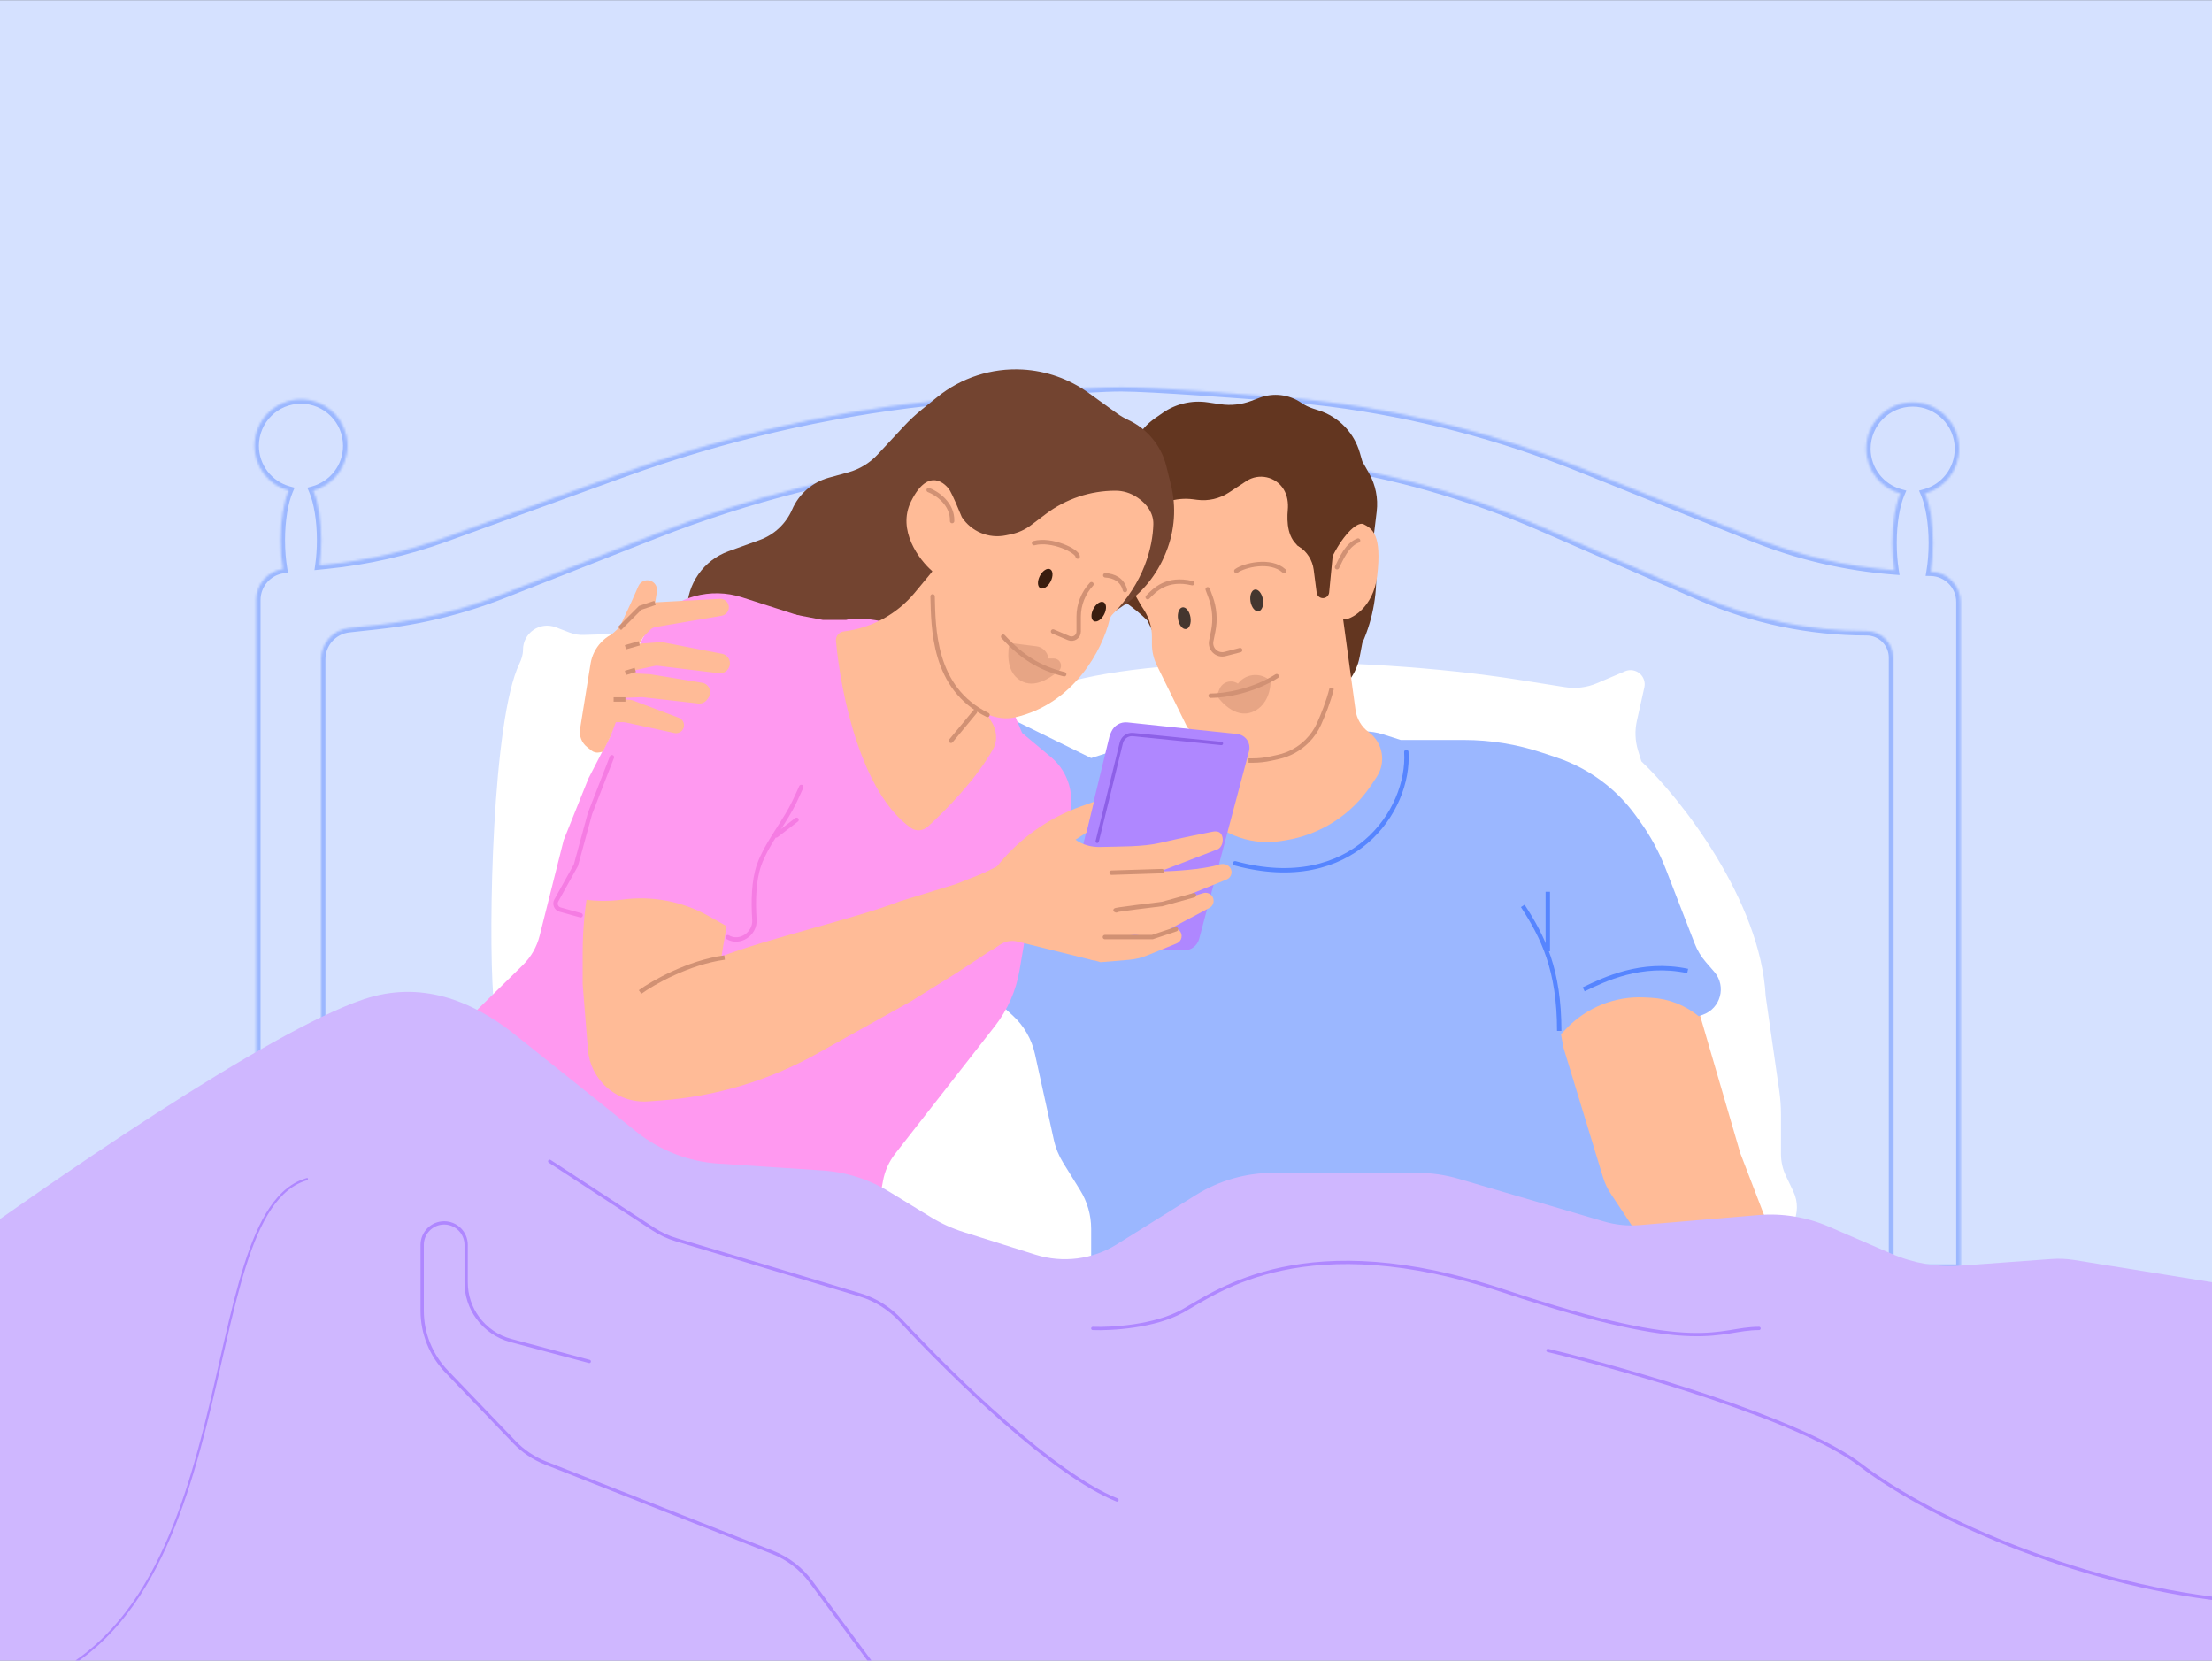 <?xml version="1.0" encoding="utf-8"?>
<svg xmlns="http://www.w3.org/2000/svg" fill="none" height="563" viewBox="0 0 1006 755" width="750">
<rect x="0" y="0" width="1006" height="755" fill="#333333" stroke="none"/>
<g clip-path="url(#clip0_691_1770)">
<rect fill="#D5E1FF" height="755" transform="matrix(-1 0 0 1 1006 0)" width="1006"/>
<mask fill="white" id="path-1-inside-1_691_1770">
<path clip-rule="evenodd" d="M116.498 272.747V576.852H891.662V273.657C891.662 266.11 885.616 259.975 878.103 259.832C878.753 255.947 879.12 251.542 879.12 246.874C879.12 237.686 877.699 229.516 875.495 224.327C884.437 221.865 891.006 213.675 891.006 203.951C891.006 192.28 881.545 182.82 869.874 182.82C858.204 182.82 848.743 192.28 848.743 203.951C848.743 213.676 855.312 221.866 864.255 224.327C862.051 229.517 860.63 237.686 860.63 246.874C860.63 251.296 860.959 255.482 861.546 259.213C839.543 257.545 817.893 252.504 797.364 244.239L718.549 212.508C682.091 197.829 643.911 187.855 604.932 182.825C598.084 181.942 591.228 181.21 584.345 180.659C565.09 179.116 524.334 175.984 510.103 175.937C494.572 175.885 451.21 179.676 436.257 181.028C432.808 181.34 429.389 181.691 425.947 182.074L422.184 182.492C374.898 187.746 328.406 198.605 283.685 214.841L202.411 244.348C185.09 250.637 167.055 254.749 148.72 256.592L145.351 256.93C145.847 253.447 146.123 249.599 146.123 245.554C146.123 236.366 144.702 228.197 142.498 223.007C151.44 220.546 158.009 212.356 158.009 202.631C158.009 190.961 148.548 181.5 136.877 181.5C125.207 181.5 115.746 190.961 115.746 202.631C115.746 212.356 122.315 220.546 131.257 223.007C129.054 228.197 127.633 236.366 127.633 245.554C127.633 250.267 128.007 254.711 128.668 258.623C121.71 259.658 116.498 265.643 116.498 272.747Z" fill-rule="evenodd"/>
</mask>
<path clip-rule="evenodd" d="M116.498 272.747V576.852H891.662V273.657C891.662 266.11 885.616 259.975 878.103 259.832C878.753 255.947 879.12 251.542 879.12 246.874C879.12 237.686 877.699 229.516 875.495 224.327C884.437 221.865 891.006 213.675 891.006 203.951C891.006 192.28 881.545 182.82 869.874 182.82C858.204 182.82 848.743 192.28 848.743 203.951C848.743 213.676 855.312 221.866 864.255 224.327C862.051 229.517 860.63 237.686 860.63 246.874C860.63 251.296 860.959 255.482 861.546 259.213C839.543 257.545 817.893 252.504 797.364 244.239L718.549 212.508C682.091 197.829 643.911 187.855 604.932 182.825C598.084 181.942 591.228 181.21 584.345 180.659C565.09 179.116 524.334 175.984 510.103 175.937C494.572 175.885 451.21 179.676 436.257 181.028C432.808 181.34 429.389 181.691 425.947 182.074L422.184 182.492C374.898 187.746 328.406 198.605 283.685 214.841L202.411 244.348C185.09 250.637 167.055 254.749 148.72 256.592L145.351 256.93C145.847 253.447 146.123 249.599 146.123 245.554C146.123 236.366 144.702 228.197 142.498 223.007C151.44 220.546 158.009 212.356 158.009 202.631C158.009 190.961 148.548 181.5 136.877 181.5C125.207 181.5 115.746 190.961 115.746 202.631C115.746 212.356 122.315 220.546 131.257 223.007C129.054 228.197 127.633 236.366 127.633 245.554C127.633 250.267 128.007 254.711 128.668 258.623C121.71 259.658 116.498 265.643 116.498 272.747Z" fill="#D5E1FF" fill-rule="evenodd"/>
<path d="M116.498 576.852H114.498V578.852H116.498V576.852ZM891.662 576.852V578.852H893.662V576.852H891.662ZM878.103 259.832L876.131 259.502L875.748 261.787L878.065 261.831L878.103 259.832ZM875.495 224.327L874.964 222.398L872.761 223.005L873.654 225.108L875.495 224.327ZM864.255 224.327L866.096 225.108L866.989 223.005L864.785 222.398L864.255 224.327ZM861.546 259.213L861.395 261.207L863.914 261.398L863.522 258.902L861.546 259.213ZM797.364 244.239L798.111 242.383L797.364 244.239ZM718.549 212.508L719.296 210.652L718.549 212.508ZM604.932 182.825L604.676 184.809L604.932 182.825ZM584.345 180.659L584.186 182.653L584.345 180.659ZM510.103 175.937L510.096 177.937L510.103 175.937ZM436.257 181.028L436.076 179.037L436.257 181.028ZM425.947 182.074L425.726 180.086L425.947 182.074ZM422.184 182.492L421.963 180.504L422.184 182.492ZM283.685 214.841L283.003 212.961L283.685 214.841ZM202.411 244.348L203.094 246.228L202.411 244.348ZM148.72 256.592L148.52 254.602H148.52L148.72 256.592ZM145.351 256.93L143.371 256.648L143.011 259.175L145.551 258.92L145.351 256.93ZM142.498 223.007L141.967 221.079L139.764 221.685L140.657 223.789L142.498 223.007ZM131.257 223.007L133.098 223.789L133.991 221.685L131.788 221.079L131.257 223.007ZM128.668 258.623L128.962 260.601L130.98 260.301L130.64 258.289L128.668 258.623ZM118.498 576.852V272.747H114.498V576.852H118.498ZM891.662 574.852H116.498V578.852H891.662V574.852ZM889.662 273.657V576.852H893.662V273.657H889.662ZM878.065 261.831C884.49 261.954 889.662 267.202 889.662 273.657H893.662C893.662 265.018 886.741 257.997 878.142 257.832L878.065 261.831ZM877.12 246.874C877.12 251.441 876.761 255.735 876.131 259.502L880.076 260.162C880.745 256.159 881.12 251.644 881.12 246.874H877.12ZM873.654 225.108C875.716 229.965 877.12 237.841 877.12 246.874H881.12C881.12 237.53 879.681 229.068 877.336 223.545L873.654 225.108ZM876.026 226.255C885.813 223.561 893.006 214.598 893.006 203.951H889.006C889.006 212.752 883.061 220.17 874.964 222.398L876.026 226.255ZM893.006 203.951C893.006 191.176 882.65 180.82 869.874 180.82V184.82C880.44 184.82 889.006 193.385 889.006 203.951H893.006ZM869.874 180.82C857.099 180.82 846.743 191.176 846.743 203.951H850.743C850.743 193.385 859.309 184.82 869.874 184.82V180.82ZM846.743 203.951C846.743 214.599 853.936 223.562 863.724 226.255L864.785 222.398C856.688 220.17 850.743 212.752 850.743 203.951H846.743ZM862.63 246.874C862.63 237.842 864.033 229.965 866.096 225.108L862.414 223.545C860.068 229.068 858.63 237.53 858.63 246.874H862.63ZM863.522 258.902C862.952 255.281 862.63 251.2 862.63 246.874H858.63C858.63 251.392 858.966 255.682 859.57 259.524L863.522 258.902ZM796.617 246.094C817.337 254.436 839.187 259.523 861.395 261.207L861.697 257.218C839.898 255.566 818.45 250.572 798.111 242.383L796.617 246.094ZM717.802 214.363L796.617 246.094L798.111 242.383L719.296 210.652L717.802 214.363ZM604.676 184.809C643.487 189.817 681.501 199.748 717.802 214.363L719.296 210.652C682.68 195.911 644.335 185.893 605.188 180.842L604.676 184.809ZM584.186 182.653C591.033 183.201 597.857 183.929 604.676 184.809L605.188 180.842C598.311 179.955 591.422 179.22 584.505 178.665L584.186 182.653ZM510.096 177.937C524.23 177.984 564.886 181.106 584.186 182.653L584.505 178.665C565.294 177.126 524.439 173.985 510.109 173.937L510.096 177.937ZM436.437 183.02C451.443 181.663 494.684 177.886 510.096 177.937L510.109 173.937C494.46 173.885 450.977 177.689 436.076 179.037L436.437 183.02ZM426.168 184.061C429.599 183.68 433.004 183.331 436.437 183.02L436.076 179.037C432.612 179.35 429.179 179.702 425.726 180.086L426.168 184.061ZM422.405 184.479L426.168 184.061L425.726 180.086L421.963 180.504L422.405 184.479ZM284.368 216.721C328.939 200.539 375.277 189.716 422.405 184.479L421.963 180.504C374.52 185.775 327.872 196.671 283.003 212.961L284.368 216.721ZM203.094 246.228L284.368 216.721L283.003 212.961L201.729 242.468L203.094 246.228ZM148.92 258.582C167.42 256.723 185.617 252.573 203.094 246.228L201.729 242.468C184.563 248.7 166.69 252.776 148.52 254.602L148.92 258.582ZM145.551 258.92L148.92 258.582L148.52 254.602L145.151 254.94L145.551 258.92ZM144.123 245.554C144.123 249.511 143.853 253.264 143.371 256.648L147.331 257.212C147.841 253.63 148.123 249.688 148.123 245.554H144.123ZM140.657 223.789C142.719 228.645 144.123 236.521 144.123 245.554H148.123C148.123 236.21 146.684 227.749 144.339 222.225L140.657 223.789ZM156.009 202.631C156.009 211.432 150.064 218.85 141.967 221.079L143.029 224.935C152.817 222.241 160.009 213.279 160.009 202.631H156.009ZM136.877 183.5C147.443 183.5 156.009 192.065 156.009 202.631H160.009C160.009 189.856 149.652 179.5 136.877 179.5V183.5ZM117.746 202.631C117.746 192.065 126.311 183.5 136.877 183.5V179.5C124.102 179.5 113.746 189.856 113.746 202.631H117.746ZM131.788 221.079C123.691 218.85 117.746 211.433 117.746 202.631H113.746C113.746 213.279 120.939 222.242 130.727 224.935L131.788 221.079ZM129.633 245.554C129.633 236.522 131.036 228.645 133.098 223.789L129.416 222.225C127.071 227.749 125.633 236.21 125.633 245.554H129.633ZM130.64 258.289C129.999 254.497 129.633 250.164 129.633 245.554H125.633C125.633 250.369 126.014 254.925 126.696 258.956L130.64 258.289ZM118.498 272.747C118.498 266.638 122.98 261.491 128.962 260.601L128.374 256.645C120.44 257.825 114.498 264.648 114.498 272.747H118.498Z" fill="#9BB7FF" mask="url(#path-1-inside-1_691_1770)"/>
<mask fill="white" id="path-3-inside-2_691_1770">
<path d="M146 299.702V603.915H861V298.947C861 292.29 855.603 286.893 848.946 286.893C823.087 286.893 797.507 281.553 773.808 271.209L700.719 239.307C667.512 224.813 632.482 214.919 596.598 209.899C590.233 209.009 583.853 208.271 577.45 207.715C559.654 206.169 522.162 203.048 509.056 203.001C494.827 202.949 455.272 206.689 441.223 208.064C437.862 208.393 434.517 208.765 431.163 209.169C385.445 214.677 340.618 226 297.769 242.866L228.94 269.958C210.521 277.207 191.217 281.967 171.538 284.111L158.734 285.506C151.488 286.295 146 292.414 146 299.702Z"/>
</mask>
<path d="M146 299.702V603.915H861V298.947C861 292.29 855.603 286.893 848.946 286.893C823.087 286.893 797.507 281.553 773.808 271.209L700.719 239.307C667.512 224.813 632.482 214.919 596.598 209.899C590.233 209.009 583.853 208.271 577.45 207.715C559.654 206.169 522.162 203.048 509.056 203.001C494.827 202.949 455.272 206.689 441.223 208.064C437.862 208.393 434.517 208.765 431.163 209.169C385.445 214.677 340.618 226 297.769 242.866L228.94 269.958C210.521 277.207 191.217 281.967 171.538 284.111L158.734 285.506C151.488 286.295 146 292.414 146 299.702Z" fill="#D5E1FF"/>
<path d="M146 603.915H144V605.915H146V603.915ZM861 603.915V605.915H863V603.915H861ZM700.719 239.307L699.919 241.14L700.719 239.307ZM773.808 271.209L774.608 269.376L773.808 271.209ZM158.734 285.506L158.517 283.517L158.734 285.506ZM171.538 284.111L171.755 286.099L171.538 284.111ZM228.94 269.958L228.208 268.097L228.94 269.958ZM297.769 242.866L298.501 244.727L297.769 242.866ZM441.223 208.064L441.029 206.074V206.074L441.223 208.064ZM509.056 203.001L509.048 205.001L509.056 203.001ZM577.45 207.715L577.623 205.722L577.45 207.715ZM596.598 209.899L596.321 211.88L596.598 209.899ZM431.163 209.169L431.402 211.155L431.163 209.169ZM148 603.915V299.702H144V603.915H148ZM859 298.947V603.915H863V298.947H859ZM861 601.915H146V605.915H861V601.915ZM699.919 241.14L773.008 273.042L774.608 269.376L701.519 237.474L699.919 241.14ZM158.95 287.494L171.755 286.099L171.322 282.123L158.517 283.517L158.95 287.494ZM229.673 271.819L298.501 244.727L297.036 241.005L228.208 268.097L229.673 271.819ZM441.418 210.055C455.524 208.674 494.948 204.95 509.048 205.001L509.063 201.001C494.705 200.949 455.02 204.704 441.029 206.074L441.418 210.055ZM509.048 205.001C522.049 205.047 559.433 208.158 577.277 209.707L577.623 205.722C559.875 204.181 522.274 201.048 509.063 201.001L509.048 205.001ZM577.277 209.707C583.642 210.26 589.987 210.994 596.321 211.88L596.876 207.919C590.479 207.024 584.064 206.282 577.623 205.722L577.277 209.707ZM431.402 211.155C434.744 210.753 438.074 210.382 441.418 210.055L441.029 206.074C437.649 206.405 434.29 206.778 430.924 207.184L431.402 211.155ZM171.755 286.099C191.61 283.936 211.088 279.134 229.673 271.819L228.208 268.097C209.954 275.281 190.823 279.998 171.322 282.123L171.755 286.099ZM298.501 244.727C341.192 227.924 385.853 216.642 431.402 211.155L430.924 207.184C385.037 212.711 340.044 224.077 297.036 241.005L298.501 244.727ZM773.008 273.042C796.96 283.497 822.812 288.893 848.946 288.893V284.893C823.363 284.893 798.055 279.61 774.608 269.376L773.008 273.042ZM863 298.947C863 291.185 856.708 284.893 848.946 284.893V288.893C854.499 288.893 859 293.394 859 298.947H863ZM701.519 237.474C668.145 222.907 632.939 212.963 596.876 207.919L596.321 211.88C632.024 216.874 666.878 226.719 699.919 241.14L701.519 237.474ZM148 299.702C148 293.434 152.72 288.173 158.95 287.494L158.517 283.517C150.257 284.417 144 291.393 144 299.702H148Z" fill="#9BB7FF" mask="url(#path-3-inside-2_691_1770)"/>
<path d="M236.183 301.78C223.948 327.179 222.032 422.139 224.316 452.835L249.074 604.435L509.418 578.846L801.244 565.575C802.417 565.522 803.581 565.345 804.717 565.048C814.87 562.393 820.098 551.152 815.587 541.676L812.228 534.622C810.746 531.508 809.977 528.103 809.977 524.654V506.833C809.977 503.188 809.717 499.548 809.199 495.94L803.008 452.835C800.719 409.416 764.378 362.935 746.494 346.136L744.976 341.201C743.626 336.813 743.444 332.15 744.446 327.67L747.842 312.486C748.337 310.274 747.633 307.964 745.988 306.405C744.123 304.637 741.387 304.145 739.024 305.154L726.305 310.584C721.734 312.536 716.705 313.159 711.796 312.38L689.979 308.92C619.013 297.755 514.13 297.548 475.5 313.572L394.527 298.84C362.467 288.056 297.128 287.495 265.417 288.634C263.277 288.711 261.151 288.366 259.151 287.601L252.762 285.157C245.573 282.407 237.86 287.715 237.86 295.412C237.86 297.644 237.151 299.769 236.183 301.78Z" fill="white"/>
<path d="M510.998 210.6C498.349 224.198 502.261 254.173 506.528 269.991C508.311 271.699 515.214 275.483 521.856 282.124L535.266 310.223L572.305 317.886L609.983 313.416L612.102 311.104C615.309 307.606 617.479 303.283 618.366 298.621L619.562 292.342C624.59 281.029 626.687 268.633 625.659 256.296L624.672 244.446L626.107 232.521C626.833 226.484 625.608 220.373 622.61 215.083L619.562 209.704L618.438 205.792C615.816 196.67 608.822 189.455 599.787 186.551L597.193 185.717C595.284 185.103 593.474 184.215 591.822 183.079C586.25 179.248 579.154 178.393 572.831 180.791L569.131 182.195C564.641 183.898 559.791 184.425 555.04 183.726L549.197 182.867C542.056 181.817 534.783 183.518 528.849 187.626L525.395 190.018C521.575 192.662 518.461 196.201 516.323 200.326L510.998 210.6Z" fill="#633620"/>
<path d="M791.472 524.305L754.46 397.61L683.283 413.269L716.024 515.763L782.931 638.187L841.296 653.846L791.472 524.305Z" fill="#FFBB97"/>
<path d="M533.989 332.492H551.232H620.331C623.276 332.492 626.204 332.948 629.01 333.843L637.019 336.398H665.767C677.84 336.398 689.835 338.344 701.289 342.163L708.01 344.403C716.136 347.112 723.72 351.237 730.408 356.588C735.506 360.666 740.031 365.413 743.86 370.701L745.746 373.305C750.587 379.991 754.548 387.27 757.534 394.965L770.756 429.044C771.94 432.095 773.64 434.919 775.784 437.392L779.776 441.999C785.191 448.496 782.518 458.398 774.57 461.289L772.545 462.025C766.404 456.968 758.798 454.021 750.852 453.621L747.918 453.473C734.589 452.802 721.628 457.959 712.404 467.604L709.911 470.21L711.043 476.26L729.055 535.298C729.854 537.92 731.029 540.413 732.541 542.699L757.83 580.926C759.85 583.979 761.57 587.22 762.968 590.604L774.39 618.258L701.79 611.852L562.995 629.646L488.26 622.528L496.039 578.196C496.181 577.384 496.253 576.561 496.253 575.736V558.716C496.253 552.506 494.52 546.419 491.25 541.14L483.491 528.613C481.506 525.41 480.079 521.893 479.269 518.213L470.675 479.177C469.199 472.469 465.689 466.38 460.624 461.74L442.109 444.78L387.723 351.057L455.554 324.638L496.253 344.631L533.989 332.492Z" fill="#9BB7FF"/>
<path d="M616.479 322.77L610.663 280.118L539.812 311.785L550.522 342.488L537.67 353.912L540.529 360.02C546.688 373.173 559.549 381.904 574.047 382.771C576.939 382.945 579.842 382.8 582.703 382.34L584.668 382.024C600.533 379.475 614.617 370.426 623.531 357.056L626.076 353.238C630.524 346.566 628.934 337.575 622.468 332.833C619.19 330.429 617.029 326.797 616.479 322.77Z" fill="#FFBB97"/>
<path d="M513.396 265.375C511.112 257.378 513.396 245.62 513.396 241.098L521.161 233.852C526.923 228.475 534.783 225.946 542.6 226.955L544.487 227.198C549.543 227.851 554.666 226.67 558.926 223.87L566.844 218.667C572.537 214.926 580.194 216.619 583.78 222.411C585.51 225.207 585.979 228.584 585.674 231.857C585.173 237.216 585.527 245.364 591.47 248.851C600.698 254.265 603.79 252.808 605.504 253.95C610.074 244.24 616.609 237.222 619.941 238.174C624.225 240.316 628.489 243.098 626.347 261.662C624.633 276.514 614.02 282.068 610.688 281.592V287.906V310.714L596.205 335.191L578.96 345.204L558.377 347.075L540.019 330.741L526.169 302.562C524.668 299.508 523.887 296.15 523.887 292.747V289.435C523.887 285.168 522.66 280.992 520.353 277.402L518.88 275.112L513.396 265.375Z" fill="#FFBB97"/>
<path d="M549.248 267.88L550.546 271.383C552.392 276.366 552.812 281.765 551.757 286.973L550.871 291.352C550.121 295.053 553.507 298.26 557.162 297.311L564.003 295.534" stroke="#D19174" stroke-linecap="round" stroke-width="2"/>
<path d="M562.27 259.536C565.84 256.918 577.846 253.973 583.965 259.536" stroke="#D19174" stroke-linecap="round" stroke-width="2"/>
<path d="M521.964 271.459C525.051 268.286 530.563 262.317 542.246 265.099" stroke="#D19174" stroke-linecap="round" stroke-width="2"/>
<ellipse cx="538.596" cy="281.028" fill="#44362F" rx="2.856" ry="4.998" transform="rotate(-9.364 538.596 281.028)"/>
<ellipse cx="571.545" cy="272.944" fill="#44362F" rx="2.856" ry="4.998" transform="rotate(-9.364 571.545 272.944)"/>
<path d="M344.355 310.892L375.224 293.972C382.303 290.092 390.694 289.388 398.32 292.036L414.549 297.671C438.375 305.944 464.636 303.3 486.334 290.441L503.508 280.264L510.842 275.325C519.459 269.523 526.147 261.278 530.046 251.649L530.35 250.9C534.28 241.196 535.042 230.497 532.526 220.333L530.431 211.869C528.138 202.603 521.764 194.879 513.102 190.869C511.278 190.024 509.539 189.007 507.909 187.831L495.077 178.572C486.266 172.216 475.815 168.524 464.966 167.937C450.962 167.179 437.175 171.638 426.267 180.452L419.357 186.036C416.421 188.408 413.657 190.986 411.086 193.75L399.116 206.616C395.506 210.496 390.888 213.295 385.779 214.7L376.921 217.136C369.462 219.187 363.335 224.509 360.259 231.607C357.459 238.069 352.114 243.088 345.489 245.477L331.324 250.586C320.001 254.67 312.453 265.415 312.453 277.453V291.999C312.453 302.735 320.357 311.832 330.988 313.333C335.59 313.982 340.279 313.126 344.355 310.892Z" fill="#734430"/>
<path d="M256.356 381.951L245.419 425.427C244.14 430.509 241.483 435.14 237.741 438.809L207.725 468.241C205.435 470.487 202.781 472.329 199.876 473.691L181.488 482.31L166.541 507.222L187.542 530.205C198.632 542.341 211.417 552.813 225.499 561.297L230.912 564.557C252.272 577.425 276.191 585.46 300.988 588.098L311.561 589.223C323.981 590.544 336.509 590.499 348.919 589.089L392.883 584.093L401.582 536.871C402.413 532.356 404.324 528.11 407.151 524.494L452.413 466.596C458.227 459.158 462.101 450.39 463.686 441.083L469.754 405.44L484.577 375.244C487.404 369.485 487.976 362.878 486.179 356.719C484.752 351.824 481.9 347.464 477.987 344.194L464.842 333.207L461.272 324.639C461.272 324.639 456.988 307.503 427.713 292.508C398.438 277.514 384.872 281.798 384.872 281.798H374.162L344.173 276.086L294.926 301.076L267.612 353.914L256.356 381.951Z" fill="#FF99F0"/>
<path d="M416.063 269.388L426.121 257.228L453.108 288.141C458.434 294.242 458.365 303.359 452.948 309.378L451.945 310.493C447.632 315.285 447.124 322.393 450.712 327.75C453.298 331.612 453.884 336.546 451.61 340.6C444.112 353.963 430.689 367.867 421.991 375.772C419.861 377.708 416.725 378.103 414.368 376.451C391.808 360.63 382.448 316.002 380.185 291.403C379.983 289.212 381.584 287.302 383.768 287.038C396.396 285.507 407.955 279.19 416.063 269.388Z" fill="#FFBB97"/>
<path d="M505.912 279.349C520.308 264.809 524.259 248.629 524.531 238.309C524.66 233.386 521.67 229.15 517.595 226.384L517.131 226.069C514.227 224.099 510.799 223.045 507.29 223.045C495.864 223.045 484.75 226.767 475.628 233.648L468.861 238.754C466.168 240.785 463.059 242.193 459.756 242.875L457.436 243.354C449.695 244.953 441.762 241.665 437.422 235.058C436.168 231.964 433.338 225.229 432.049 223.045C430.436 220.315 422.376 211.578 414.315 227.96C407.867 241.065 418.077 254.534 423.988 259.63C423.291 280.865 431.31 302.404 437.809 314.947C440.305 319.765 444.738 323.173 449.829 325.049C453.571 326.427 457.609 327.022 461.499 326.146C488.437 320.074 501.488 295.077 504.613 281.716C504.822 280.825 505.268 279.999 505.912 279.349Z" fill="#FFBB97"/>
<path d="M496.396 265.556V265.556C492.651 269.588 490.57 274.888 490.57 280.39V287.103C490.57 289.424 488.203 290.992 486.066 290.088L478.92 287.065" stroke="#D19174" stroke-linecap="round" stroke-width="2"/>
<path d="M502.668 261.523C506.581 261.743 510.456 263.49 511.63 268.244" stroke="#D19174" stroke-linecap="round" stroke-width="2"/>
<path d="M490.122 253.009C490.122 250.475 478.313 244.753 470.281 246.894" stroke="#D19174" stroke-linecap="round" stroke-width="2"/>
<path d="M479.279 299.358H476.972C476.886 299.358 476.813 299.293 476.802 299.208C476.423 296.395 474.193 294.159 471.376 293.806L459.074 292.269C458.622 295.048 456.938 305.08 464.055 309.351C470.551 313.249 477.518 308.118 481.261 305.242C481.894 304.755 482.329 304.056 482.487 303.273C482.893 301.248 481.345 299.358 479.279 299.358Z" fill="#D19174" opacity="0.5"/>
<path d="M456.23 289.421C464.772 298.674 472.601 303.656 483.989 306.504" stroke="#D19174" stroke-linecap="round" stroke-width="2"/>
<path d="M332.344 273.077C334.986 272.549 354.136 277.92 360.74 279.681L350.834 339.113L338.288 409.77H332.344L328.11 434.864C348.185 426.94 388.781 417.695 409.252 409.77L434.875 401.881L449.227 396.187C449.227 396.187 443.944 404.488 447.906 416.374C451.868 428.26 456.514 428.215 456.514 428.215L434.875 442.451L414.234 455.263L371.345 479.171C349.571 491.308 325.404 498.533 300.541 500.338L294.806 500.754C287.979 501.249 281.238 498.995 276.082 494.493C271.046 490.094 267.927 483.903 267.39 477.237L264.988 447.434V433.306C264.988 422.046 266.102 410.813 268.312 399.771L272.593 378.392L284.139 320.623L288.886 303.216C290.958 295.619 295.223 288.802 301.149 283.616C308.882 276.85 318.928 273.642 329.198 273.325C330.602 273.281 331.716 273.203 332.344 273.077Z" fill="#FFBB97"/>
<path d="M272.593 351.345L288.252 299.386L291.181 292.554C295.704 282.006 304.783 274.09 315.849 271.048C322.921 269.104 330.406 269.264 337.389 271.508L366.547 280.88L354.446 342.804V362.499C354.446 365.481 353.942 368.441 352.953 371.255L345.194 393.34V415.153C345.194 422.552 336.368 426.388 330.958 421.341L322.272 416.463C310.358 409.772 296.585 407.15 283.046 408.997C276.126 409.94 269.097 409.723 262.249 408.353L255.007 406.905C253.132 406.53 252.153 404.451 253.056 402.767L265.178 380.176C266.32 378.048 267.165 375.774 267.689 373.417L272.593 351.345Z" fill="#FF99F0"/>
<path d="M278.287 344.228L268.323 369.851L261.917 393.34L252.995 409.399C252.101 411.009 252.947 413.031 254.722 413.524L264.052 416.116M330.958 426.081V426.081C336.413 429.354 343.524 424.512 343.102 418.164C342.562 410.052 342.71 400.5 345.194 393.34C345.612 392.132 346.151 390.839 346.754 389.527C350.497 381.383 357.276 372.88 361.162 364.802C362.125 362.799 363.204 360.467 364.411 357.751" stroke="#F57CE3" stroke-linecap="round" stroke-width="2"/>
<ellipse cx="2.754" cy="4.841" fill="#391D0F" rx="2.754" ry="4.841" transform="matrix(0.883 0.468 -0.463 0.887 475.18 257.481)"/>
<ellipse cx="2.754" cy="4.841" fill="#391D0F" rx="2.754" ry="4.841" transform="matrix(0.883 0.468 -0.463 0.887 499.51 272.475)"/>
<path d="M422.342 222.749C426.009 224.149 433.277 228.933 433.01 236.864" stroke="#D19174" stroke-linecap="round" stroke-width="2"/>
<path d="M424.141 271.096C424.524 284.944 424.141 312.91 449.114 325.01" stroke="#D19174" stroke-linecap="round" stroke-width="2"/>
<path d="M504.705 334.283C497.089 365.462 481.714 428.676 481.143 432.103H538.485C541.722 432.103 544.554 429.925 545.386 426.796L568.043 341.496C568.182 340.974 568.252 340.435 568.252 339.895C568.252 336.704 565.845 334.028 562.672 333.692L512.728 328.404C509.648 328.078 506.709 329.774 505.451 332.605L504.705 334.283Z" fill="#AF87FF"/>
<path d="M453.413 393.898L440.561 400.325L451 432L454.826 429.449C457.166 427.889 460.056 427.387 462.785 428.065L497.682 436.739L506.25 396.754L529.812 395.326L553.662 386.154C555.845 385.314 556.614 382.068 555.754 379.893C555.027 378.054 553.403 377.737 551.462 378.115C546.605 379.059 537.138 380.958 527.67 383.188C519.812 385.039 509.569 384.821 500.247 385.065C496.277 385.169 492.345 384.069 489.114 381.76L494.112 378.5L497.5 364.5L491.654 366.585C476.914 371.841 463.895 381.034 454.01 393.166L453.413 393.898Z" fill="#FFBB97"/>
<path d="M507.679 396.754L504.109 396.04C501.015 400.562 494.542 410.035 493.399 411.749C492.257 413.462 501.967 413.891 506.966 413.891L535.526 408.892L557.887 399.827C559.982 398.978 560.769 396.42 559.516 394.54C558.472 392.974 556.374 392.469 554.577 393.029C546.646 395.503 531.955 396.04 531.955 396.04C531.955 396.04 514.819 396.754 507.679 396.754Z" fill="#FFBB97"/>
<path d="M511.965 411.748H499.113L496.971 426.742L529.101 423.886L550.005 412.781C551.202 412.145 551.95 410.901 551.95 409.546C551.95 407.088 549.577 405.327 547.224 406.04L528.387 411.748H511.965Z" fill="#FFBB97"/>
<path d="M500.539 437.453L495.541 436.025L497.683 423.173L505.537 425.315H515.533L533.131 422.015C535.644 421.544 537.836 423.763 537.334 426.269C537.097 427.456 536.279 428.446 535.158 428.903L521.724 434.376C519.04 435.469 516.207 436.147 513.32 436.388L500.539 437.453Z" fill="#FFBB97"/>
<path d="M502.5 426.028H524.102L534.812 422.458" stroke="#D19174" stroke-linecap="round" stroke-width="2"/>
<path d="M507.683 413.89C504.112 413.89 528.5 411 528.5 411L543 407" stroke="#D19174" stroke-linecap="round" stroke-width="2"/>
<path d="M432.494 336.776L443.418 323.586" stroke="#D19174" stroke-linecap="round" stroke-width="2"/>
<path d="M505.537 396.753L528.386 396.039" stroke="#D19174" stroke-linecap="round" stroke-width="2"/>
<path d="M608.066 257.857C609.97 254.049 612.537 247.639 617.646 245.724" stroke="#D19174" stroke-linecap="round" stroke-width="2"/>
<path d="M563.274 310.438L562.993 310.775C560.044 308.741 555.971 309.949 554.607 313.261L553.365 316.278C553.365 316.278 560.041 326.291 568.385 324.066C574.486 322.439 577.842 316.278 577.842 309.602C573.658 305.614 566.974 305.998 563.274 310.438Z" fill="#D19174" opacity="0.5"/>
<path d="M550.586 316.277C557.381 316.277 570.056 314.052 580.626 307.376" stroke="#D19174" stroke-linecap="round" stroke-width="2"/>
<path d="M639.591 341.867C641.26 368.569 615.115 406.953 561.711 392.489" stroke="#5685FF" stroke-linecap="round" stroke-width="2"/>
<path d="M295.587 306.479L273.583 305.346C271.583 305.243 269.771 306.517 269.191 308.434L268.083 312.101C267.217 314.967 269.434 317.831 272.425 317.712L291.743 316.939C291.964 316.93 292.187 316.938 292.407 316.963L317.556 319.815C319.127 319.993 320.671 319.306 321.59 318.019L322.164 317.216C324.038 314.592 322.51 310.913 319.328 310.389L295.587 306.479Z" fill="#FFBB97"/>
<path d="M293.019 275.054L273.389 292.718L279.702 297.228C281.435 298.466 283.811 298.268 285.315 296.76L295.788 286.261C296.426 285.621 297.247 285.196 298.137 285.044L328.253 279.902C329.423 279.702 330.437 278.976 331.003 277.932C332.445 275.273 330.414 272.062 327.393 272.226L295.695 273.943C294.702 273.997 293.758 274.389 293.019 275.054Z" fill="#FFBB97"/>
<path d="M300.272 291.907L275.774 293.728C273.832 293.872 272.222 295.288 271.831 297.196L270.786 302.3C270.155 305.38 272.897 308.093 275.97 307.43L297.74 302.732C298.214 302.63 298.702 302.607 299.183 302.666L326.97 306.038C328.734 306.252 330.452 305.373 331.309 303.816L331.427 303.601C332.852 301.014 331.343 297.79 328.444 297.226L301.426 291.975C301.046 291.902 300.658 291.879 300.272 291.907Z" fill="#FFBB97"/>
<path d="M286.689 318.158L271.327 316.827C269.137 316.637 267.15 318.109 266.692 320.259L266.091 323.083C265.514 325.797 267.589 328.352 270.364 328.344L283.547 328.303C283.863 328.302 284.178 328.336 284.486 328.403L306.711 333.239C308.123 333.546 309.582 332.984 310.422 331.808C311.801 329.877 310.978 327.164 308.758 326.325L287.853 318.423C287.479 318.282 287.087 318.192 286.689 318.158Z" fill="#FFBB97"/>
<path d="M263.807 331.407L268.586 301.71C269.784 294.271 275.405 288.318 282.764 286.697C283.442 286.547 284.15 286.752 284.644 287.239L290.544 293.063C291.766 294.27 292.165 296.083 291.561 297.691L277.723 334.563L274.138 341.732L272.579 342.057C271.308 342.322 269.985 342.006 268.971 341.195L266.966 339.592C264.515 337.632 263.308 334.505 263.807 331.407Z" fill="#FFBB97"/>
<path d="M287.088 273.781L280.957 286.951C279.574 289.923 280.963 293.447 284.002 294.676C286.732 295.78 289.853 294.633 291.22 292.025L295.575 283.714C296.39 282.157 296.946 280.476 297.218 278.739L298.763 268.876C299.06 266.978 298.097 265.106 296.38 264.244C294.126 263.113 291.384 264.096 290.362 266.401L287.088 273.781Z" fill="#FFBB97"/>
<path d="M362.276 372.698L353.023 379.816" stroke="#F57CE3" stroke-linecap="round" stroke-width="2"/>
<path d="M590.722 248.385L589.549 247.639L597.851 246.362L606.153 252.109L604.487 269.323C604.345 270.788 603.114 271.906 601.641 271.906C600.204 271.906 598.99 270.839 598.806 269.413L597.461 258.988C596.899 254.629 594.43 250.745 590.722 248.385Z" fill="#633620"/>
<path d="M291.102 450.992C297.033 446.722 313.024 437.611 329.537 435.333" stroke="#D19174" stroke-width="2"/>
<path d="M692.539 411.845C701.792 426.08 709.128 440.886 709.128 468.7" stroke="#5685FF" stroke-width="2"/>
<path d="M703.926 405.439C703.926 411.608 703.926 425.653 703.926 432.486" stroke="#5685FF" stroke-width="2"/>
<path d="M165.632 454.237C122.238 468.702 22.373 537.46 -35.377 579.614C-46.215 587.525 -52.745 599.984 -53.281 613.392L-59.511 769.125C-60.51 794.117 -40.724 815.024 -15.715 815.401L1072.83 831.832C1097.66 832.207 1118 812.175 1118 787.334V651.682C1118 635.562 1109.28 620.701 1095.21 612.836L1063.16 594.922C1058.62 592.383 1053.67 590.661 1048.53 589.833L943.348 572.88C939.939 572.33 936.478 572.18 933.034 572.43L891.812 575.432C881.085 576.213 870.329 574.391 860.458 570.12L831.743 557.697C821.629 553.322 810.588 551.518 799.607 552.447L745.771 557.004C740.285 557.469 734.76 556.911 729.478 555.36L663.335 535.935C657.227 534.141 650.892 533.23 644.525 533.23H579.148C566.651 533.23 554.404 536.738 543.803 543.355L507.888 565.772C496.856 572.657 483.365 574.373 470.961 570.468L438.219 560.16C433.043 558.531 428.085 556.276 423.455 553.447L404.399 541.801C395.186 536.171 384.745 532.86 373.972 532.151L326.752 529.045C313.124 528.148 300.099 523.093 289.434 514.562L234.708 470.784C214.096 454.237 190.795 445.849 165.632 454.237Z" fill="#CFB7FF"/>
<path d="M567.83 345.761H569.737C572.537 345.761 575.328 345.454 578.061 344.847L581.397 344.106C586.342 343.007 590.872 340.52 594.454 336.938V336.938C596.713 334.679 598.572 332.046 599.874 329.129C601.754 324.916 604.079 319.254 605.658 312.939" stroke="#D19174" stroke-width="2"/>
<path d="M720.254 449.786C729.525 445.336 746.4 436.992 767.539 441.442" stroke="#5685FF" stroke-width="2"/>
<path d="M281.758 285.72L291.168 276.31L297.889 274.07" stroke="#D19174" stroke-width="2"/>
<path d="M284.447 294.234L290.721 292.442" stroke="#D19174" stroke-width="2"/>
<path d="M284.447 305.885L288.928 304.54" stroke="#D19174" stroke-width="2"/>
<path d="M279.07 317.983H284.447" stroke="#D19174" stroke-width="2"/>
<path d="M250 528L297.152 558.83C300.367 560.932 303.869 562.561 307.548 563.664L391.169 588.751C398.251 590.875 404.572 594.928 409.61 600.34C434.393 626.963 479.262 670.505 508 682" stroke="#AF87FF" stroke-linecap="round" stroke-width="1.5"/>
<path d="M497 604C505.333 604.333 525.2 603.2 538 596C554 587 594 557 684 587C774 617 781 604 800 604" stroke="#AF87FF" stroke-linecap="round" stroke-width="1.5"/>
<path d="M704 614C740 622.667 818.8 645.2 846 666C880 692 950 722 1018 728" stroke="#AF87FF" stroke-linecap="round" stroke-width="1.5"/>
<path d="M408 772L368.823 719.196C364.364 713.186 358.308 708.547 351.344 705.808L248.147 665.205C242.779 663.093 237.932 659.845 233.937 655.684L203.126 623.59C195.987 616.153 192 606.243 192 595.934V566C192 560.477 196.477 556 202 556V556C207.523 556 212 560.477 212 566V583.121C212 588.89 213.862 594.539 217.273 599.191V599.191C220.963 604.223 226.287 607.877 232.316 609.484L268 619" stroke="#AF87FF" stroke-linecap="round" stroke-width="1.5"/>
<path d="M499 382.5L509.966 337.723C510.559 335.301 512.845 333.687 515.325 333.937L555.5 338" stroke="#8D60E7" stroke-linecap="round" stroke-width="1.5"/>
<path d="M0 770C116 746 85.6 550.4 140 536" stroke="#AF87FF"/>
</g>
<defs>
<clipPath id="clip0_691_1770">
<rect fill="white" height="755" transform="matrix(-1 0 0 1 1006 0)" width="1006"/>
</clipPath>
</defs>
</svg>